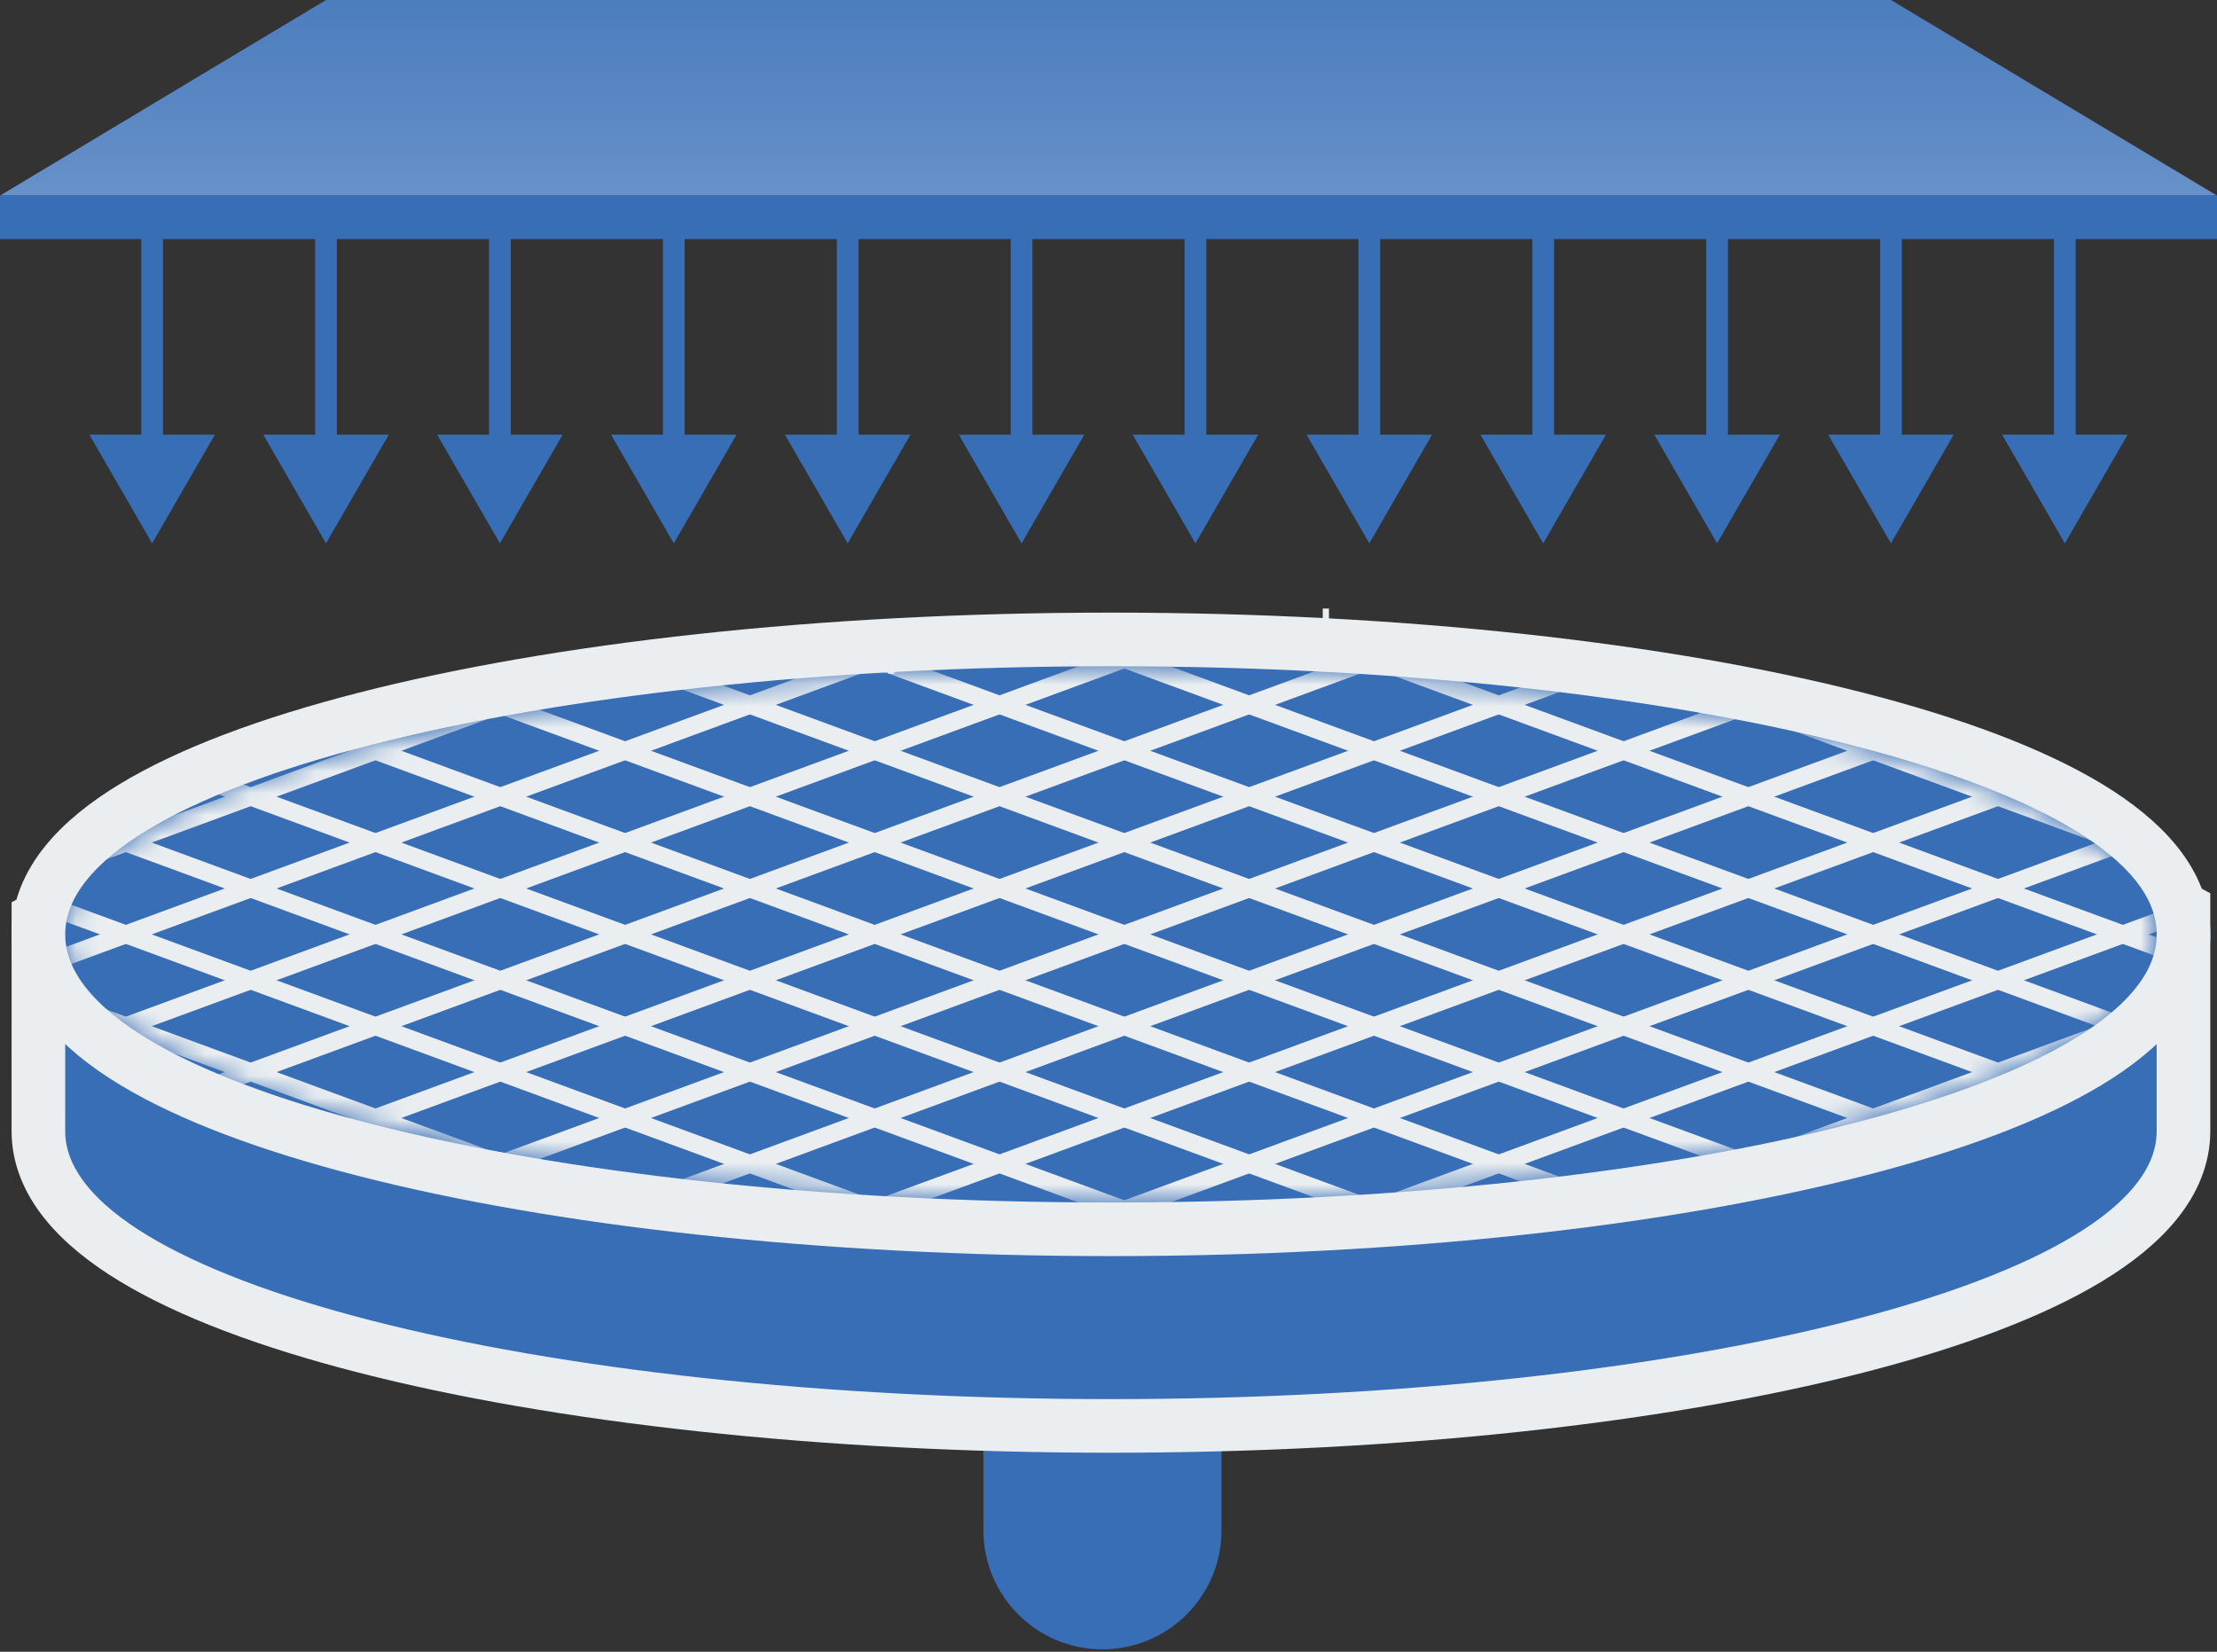 <svg width="102" height="76" viewBox="0 0 102 76" fill="none" xmlns="http://www.w3.org/2000/svg">
<rect x="0" y="0" width="102" height="76" fill="#333333" stroke="none"/>
<path d="M45.246 61.906H56.199V70.411C56.199 73.436 53.747 75.888 50.722 75.888C47.698 75.888 45.246 73.436 45.246 70.411V61.906Z" fill="#386EB5"/>
<path d="M2.419 41.903L1.768 42.252L1.767 42.99L3.001 42.99L1.767 42.99V42.991L1.767 42.992L1.767 42.995L1.767 43.011L1.767 43.071L1.767 43.301L1.767 44.136L1.767 46.799C1.767 48.823 1.766 51.085 1.766 52.038C1.766 54.431 3.633 56.374 6.141 57.894C8.724 59.46 12.378 60.826 16.785 61.956C25.618 64.221 37.754 65.608 51.112 65.608C64.47 65.608 76.606 64.221 85.439 61.956C89.846 60.826 93.501 59.46 96.083 57.894C98.591 56.374 100.458 54.431 100.458 52.038V52.026V52.015V52.004V51.992V51.98V51.968V51.956V51.944V51.932V51.92V51.907V51.895V51.882V51.869V51.856V51.843V51.83V51.816V51.803V51.789V51.776V51.762V51.748V51.734V51.72V51.705V51.691V51.676V51.662V51.647V51.632V51.617V51.602V51.587V51.572V51.556V51.541V51.525V51.51V51.494V51.478V51.462V51.446V51.43V51.413V51.397V51.38V51.364V51.347V51.33V51.313V51.296V51.279V51.262V51.244V51.227V51.209V51.192V51.174V51.156V51.138V51.12V51.102V51.084V51.066V51.047V51.029V51.01V50.992V50.973V50.954V50.935V50.916V50.897V50.878V50.859V50.84V50.82V50.801V50.781V50.761V50.742V50.722V50.702V50.682V50.662V50.642V50.622V50.601V50.581V50.56V50.54V50.519V50.499V50.478V50.457V50.436V50.415V50.394V50.373V50.352V50.331V50.309V50.288V50.267V50.245V50.223V50.202V50.18V50.158V50.136V50.114V50.093V50.071V50.048V50.026V50.004V49.982V49.959V49.937V49.915V49.892V49.87V49.847V49.824V49.801V49.779V49.756V49.733V49.71V49.687V49.664V49.641V49.618V49.594V49.571V49.548V49.525V49.501V49.478V49.454V49.431V49.407V49.383V49.36V49.336V49.312V49.288V49.264V49.241V49.217V49.193V49.169V49.145V49.12V49.096V49.072V49.048V49.024V48.999V48.975V48.951V48.926V48.902V48.878V48.853V48.829V48.804V48.779V48.755V48.73V48.706V48.681V48.656V48.632V48.607V48.582V48.557V48.532V48.508V48.483V48.458V48.433V48.408V48.383V48.358V48.333V48.308V48.283V48.258V48.233V48.208V48.182V48.157V48.132V48.107V48.082V48.057V48.031V48.006V47.981V47.956V47.931V47.905V47.88V47.855V47.83V47.804V47.779V47.754V47.728V47.703V47.678V47.652V47.627V47.602V47.576V47.551V47.526V47.5V47.475V47.45V47.425V47.399V47.374V47.349V47.323V47.298V47.273V47.247V47.222V47.197V47.172V47.146V47.121V47.096V47.071V47.045V47.02V46.995V46.97V46.945V46.919V46.894V46.869V46.844V46.819V46.794V46.769V46.744V46.719V46.694V46.669V46.644V46.619V46.594V46.569V46.544V46.519V46.494V46.469V46.445V46.42V46.395V46.37V46.346V46.321V46.297V46.272V46.247V46.223V46.198V46.174V46.149V46.125V46.101V46.076V46.052V46.028V46.003V45.979V45.955V45.931V45.907V45.883V45.859V45.835V45.811V45.787V45.763V45.739V45.715V45.692V45.668V45.644V45.621V45.597V45.574V45.55V45.527V45.504V45.48V45.457V45.434V45.411V45.388V45.364V45.341V45.318V45.295V45.273V45.25V45.227V45.204V45.182V45.159V45.137V45.114V45.092V45.069V45.047V45.025V45.003V44.981V44.959V44.937V44.915V44.893V44.871V44.849V44.828V44.806V44.785V44.763V44.742V44.721V44.699V44.678V44.657V44.636V44.615V44.594V44.573V44.553V44.532V44.511V44.491V44.47V44.45V44.429V44.409V44.389V44.369V44.349V44.329V44.309V44.29V44.27V44.25V44.231V44.212V44.192V44.173V44.154V44.135V44.116V44.097V44.078V44.059V44.041V44.022V44.004V43.985V43.967V43.949V43.931V43.913V43.895V43.877V43.859V43.842V43.824V43.806V43.789V43.772V43.755V43.738V43.721V43.704V43.687V43.67V43.654V43.638V43.621V43.605V43.589V43.573V43.557V43.541V43.525V43.51V43.494V43.479V43.464V43.448V43.433V43.418V43.404V43.389V43.374V43.36V43.345V43.331V43.317V43.303V43.289V43.275V43.261V43.248V43.234V43.221V43.208V43.195V43.182V43.169V43.156V43.143V43.131V43.118V43.106V43.094V43.082V43.07V43.059V43.047V43.035V43.024V43.013V43.002V42.991V42.98V42.969V42.959V42.948V42.938V42.928V42.917V42.907V42.898V42.888V42.879V42.869V42.86V42.851V42.842V42.833V42.824V42.816V42.807V42.799V42.791V42.783V42.775V42.767V42.76V42.753V42.745V42.738V42.731V42.724V42.718V42.711V42.705V42.699V42.693V42.687V42.681V42.675V42.67V42.665V42.659V42.654V42.65V42.645V42.64V42.636V42.632V42.628V42.624V42.62V42.617V42.613V42.61V42.607V42.604V42.601V42.598V42.596V42.594V42.592V42.59V42.588V42.586V42.585V42.584V42.582V42.581V42.581V42.58V42.58V42.579V41.84L99.807 41.492C97.673 40.349 94.719 39.627 91.297 39.157C87.852 38.683 83.822 38.452 79.468 38.351C74.107 38.227 68.175 38.3 62.181 38.375C58.474 38.421 54.744 38.468 51.112 38.468C48.323 38.468 45.481 38.449 42.638 38.431C35.768 38.386 28.892 38.341 22.742 38.557C18.388 38.709 14.358 38.993 10.914 39.506C7.493 40.015 4.545 40.764 2.419 41.903Z" fill="#386EB5" stroke="#EAEEF1" stroke-width="2.467"/>
<path d="M51.113 56.561C64.471 56.561 76.607 55.174 85.44 52.909C89.847 51.779 93.502 50.413 96.084 48.848C98.592 47.327 100.459 45.384 100.459 42.991C100.459 40.597 98.592 38.655 96.084 37.134C93.502 35.569 89.847 34.203 85.44 33.073C76.607 30.808 64.471 29.421 51.113 29.421C37.755 29.421 25.619 30.808 16.786 33.073C12.379 34.203 8.725 35.569 6.142 37.134C3.634 38.655 1.767 40.597 1.767 42.991C1.767 45.384 3.634 47.327 6.142 48.848C8.725 50.413 12.379 51.779 16.786 52.909C25.619 55.174 37.755 56.561 51.113 56.561Z" fill="#386EB5" stroke="#EAEEF1" stroke-width="2.467"/>
<mask id="mask0_2702_126" style="mask-type:alpha" maskUnits="userSpaceOnUse" x="3" y="30" width="97" height="26">
<path d="M99.224 42.991C99.224 49.804 77.684 55.327 51.112 55.327C24.541 55.327 3 49.804 3 42.991C3 36.178 24.541 30.654 51.112 30.654C77.684 30.654 99.224 36.178 99.224 42.991Z" fill="#4FC1BF"/>
</mask>
<g mask="url(#mask0_2702_126)">
<path fill-rule="evenodd" clip-rule="evenodd" d="M57.138 19.881C57.217 20.094 57.107 20.33 56.894 20.409L-67.999 66.347C-68.213 66.425 -68.449 66.316 -68.527 66.103C-68.606 65.889 -68.496 65.653 -68.283 65.575L56.61 19.637C56.823 19.558 57.06 19.668 57.138 19.881Z" fill="#EAEEF1"/>
<path fill-rule="evenodd" clip-rule="evenodd" d="M68.623 19.881C68.701 20.094 68.592 20.33 68.379 20.409L-56.515 66.347C-56.728 66.425 -56.965 66.316 -57.043 66.103C-57.121 65.889 -57.012 65.653 -56.799 65.575L68.095 19.637C68.308 19.558 68.544 19.668 68.623 19.881Z" fill="#EAEEF1"/>
<path fill-rule="evenodd" clip-rule="evenodd" d="M80.107 19.881C80.185 20.094 80.076 20.33 79.863 20.409L-45.031 66.347C-45.244 66.425 -45.48 66.316 -45.559 66.103C-45.637 65.889 -45.528 65.653 -45.315 65.575L79.579 19.637C79.792 19.558 80.028 19.668 80.107 19.881Z" fill="#EAEEF1"/>
<path fill-rule="evenodd" clip-rule="evenodd" d="M91.592 19.881C91.671 20.094 91.561 20.33 91.348 20.409L-33.545 66.347C-33.758 66.425 -33.995 66.316 -34.073 66.103C-34.152 65.889 -34.042 65.653 -33.829 65.575L91.064 19.637C91.278 19.558 91.514 19.668 91.592 19.881Z" fill="#EAEEF1"/>
<path fill-rule="evenodd" clip-rule="evenodd" d="M103.076 19.881C103.154 20.094 103.045 20.33 102.832 20.409L-22.062 66.347C-22.275 66.425 -22.511 66.316 -22.59 66.103C-22.668 65.889 -22.559 65.653 -22.346 65.575L102.548 19.637C102.761 19.558 102.997 19.668 103.076 19.881Z" fill="#EAEEF1"/>
<path fill-rule="evenodd" clip-rule="evenodd" d="M114.561 19.881C114.639 20.094 114.53 20.33 114.317 20.409L-10.577 66.347C-10.79 66.425 -11.026 66.316 -11.104 66.103C-11.183 65.889 -11.074 65.653 -10.861 65.575L114.033 19.637C114.246 19.558 114.483 19.668 114.561 19.881Z" fill="#EAEEF1"/>
<path fill-rule="evenodd" clip-rule="evenodd" d="M126.044 19.881C126.123 20.094 126.014 20.33 125.8 20.409L0.907 66.347C0.694 66.425 0.457 66.316 0.379 66.103C0.301 65.889 0.41 65.653 0.623 65.575L125.517 19.637C125.73 19.558 125.966 19.668 126.044 19.881Z" fill="#EAEEF1"/>
<path fill-rule="evenodd" clip-rule="evenodd" d="M137.529 19.881C137.607 20.094 137.498 20.33 137.285 20.409L12.391 66.347C12.178 66.425 11.942 66.316 11.863 66.103C11.785 65.889 11.894 65.653 12.107 65.575L137.001 19.637C137.214 19.558 137.45 19.668 137.529 19.881Z" fill="#EAEEF1"/>
<path fill-rule="evenodd" clip-rule="evenodd" d="M149.014 19.881C149.093 20.094 148.983 20.33 148.77 20.409L23.877 66.347C23.663 66.425 23.427 66.316 23.349 66.103C23.27 65.889 23.38 65.653 23.593 65.575L148.486 19.637C148.699 19.558 148.936 19.668 149.014 19.881Z" fill="#EAEEF1"/>
<path fill-rule="evenodd" clip-rule="evenodd" d="M160.498 19.881C160.577 20.094 160.468 20.33 160.255 20.409L35.361 66.347C35.148 66.425 34.911 66.316 34.833 66.103C34.755 65.889 34.864 65.653 35.077 65.575L159.971 19.637C160.184 19.558 160.42 19.668 160.498 19.881Z" fill="#EAEEF1"/>
<path fill-rule="evenodd" clip-rule="evenodd" d="M171.983 19.881C172.061 20.094 171.952 20.33 171.739 20.409L46.845 66.347C46.632 66.425 46.396 66.316 46.317 66.103C46.239 65.889 46.348 65.653 46.561 65.575L171.455 19.637C171.668 19.558 171.904 19.668 171.983 19.881Z" fill="#EAEEF1"/>
<path fill-rule="evenodd" clip-rule="evenodd" d="M46.317 19.881C46.239 20.094 46.348 20.33 46.561 20.409L171.455 66.347C171.668 66.425 171.904 66.316 171.982 66.103C172.061 65.889 171.952 65.653 171.738 65.575L46.845 19.637C46.632 19.558 46.395 19.668 46.317 19.881Z" fill="#EAEEF1"/>
<path fill-rule="evenodd" clip-rule="evenodd" d="M34.833 19.881C34.754 20.094 34.863 20.33 35.077 20.409L159.97 66.347C160.183 66.425 160.42 66.316 160.498 66.103C160.576 65.889 160.467 65.653 160.254 65.575L35.361 19.637C35.147 19.558 34.911 19.668 34.833 19.881Z" fill="#EAEEF1"/>
<path fill-rule="evenodd" clip-rule="evenodd" d="M23.348 19.881C23.27 20.094 23.379 20.33 23.592 20.409L148.486 66.347C148.699 66.425 148.935 66.316 149.014 66.103C149.092 65.889 148.983 65.653 148.77 65.575L23.876 19.637C23.663 19.558 23.427 19.668 23.348 19.881Z" fill="#EAEEF1"/>
<path fill-rule="evenodd" clip-rule="evenodd" d="M11.864 19.881C11.785 20.094 11.895 20.33 12.108 20.409L137.001 66.347C137.215 66.425 137.451 66.316 137.529 66.103C137.608 65.889 137.498 65.653 137.285 65.575L12.392 19.637C12.179 19.558 11.942 19.668 11.864 19.881Z" fill="#EAEEF1"/>
<path fill-rule="evenodd" clip-rule="evenodd" d="M0.379 19.881C0.301 20.094 0.41 20.33 0.623 20.409L125.517 66.347C125.73 66.425 125.967 66.316 126.045 66.103C126.123 65.889 126.014 65.653 125.801 65.575L0.907 19.637C0.694 19.558 0.458 19.668 0.379 19.881Z" fill="#EAEEF1"/>
<path fill-rule="evenodd" clip-rule="evenodd" d="M-11.105 19.881C-11.183 20.094 -11.074 20.33 -10.861 20.409L114.033 66.347C114.246 66.425 114.482 66.316 114.561 66.103C114.639 65.889 114.53 65.653 114.317 65.575L-10.577 19.637C-10.79 19.558 -11.027 19.668 -11.105 19.881Z" fill="#EAEEF1"/>
<path fill-rule="evenodd" clip-rule="evenodd" d="M-22.589 19.881C-22.668 20.094 -22.558 20.33 -22.345 20.409L102.548 66.347C102.761 66.425 102.998 66.316 103.076 66.103C103.155 65.889 103.045 65.653 102.832 65.575L-22.061 19.637C-22.275 19.558 -22.511 19.668 -22.589 19.881Z" fill="#EAEEF1"/>
<path fill-rule="evenodd" clip-rule="evenodd" d="M-34.074 19.881C-34.152 20.094 -34.043 20.33 -33.83 20.409L91.064 66.347C91.277 66.425 91.513 66.316 91.592 66.103C91.67 65.889 91.561 65.653 91.348 65.575L-33.546 19.637C-33.759 19.558 -33.995 19.668 -34.074 19.881Z" fill="#EAEEF1"/>
<path fill-rule="evenodd" clip-rule="evenodd" d="M-45.558 19.881C-45.636 20.094 -45.527 20.33 -45.314 20.409L79.579 66.347C79.793 66.425 80.029 66.316 80.107 66.103C80.186 65.889 80.077 65.653 79.863 65.575L-45.03 19.637C-45.243 19.558 -45.48 19.668 -45.558 19.881Z" fill="#EAEEF1"/>
<path fill-rule="evenodd" clip-rule="evenodd" d="M-57.042 19.881C-57.121 20.094 -57.012 20.33 -56.798 20.409L68.095 66.347C68.308 66.425 68.545 66.316 68.623 66.103C68.701 65.889 68.592 65.653 68.379 65.575L-56.514 19.637C-56.728 19.558 -56.964 19.668 -57.042 19.881Z" fill="#EAEEF1"/>
<path fill-rule="evenodd" clip-rule="evenodd" d="M-68.528 19.881C-68.606 20.094 -68.497 20.33 -68.284 20.409L56.61 66.347C56.823 66.425 57.059 66.316 57.138 66.103C57.216 65.889 57.107 65.653 56.894 65.575L-68 19.637C-68.213 19.558 -68.449 19.668 -68.528 19.881Z" fill="#EAEEF1"/>
</g>
<rect x="60.857" y="28" width="0.286" height="2" fill="#EAEEF1"/>
<rect x="62" y="28.857" width="0.286" height="2" transform="rotate(90 62 28.857)" fill="#EAEEF1"/>
<rect x="40.857" y="29" width="0.286" height="2" fill="#EAEEF1"/>
<rect x="42" y="29.857" width="0.286" height="2" transform="rotate(90 42 29.857)" fill="#EAEEF1"/>
<path d="M15 0H87L102 9H0L15 0Z" fill="url(#paint0_linear_2702_126)"/>
<rect y="9" width="102" height="2" fill="#386EB5"/>
<path d="M95 25L97.887 20L92.113 20L95 25ZM94.5 10L94.5 20.5L95.5 20.5L95.5 10L94.5 10Z" fill="#386EB5"/>
<path d="M63 25L65.887 20L60.113 20L63 25ZM62.5 10L62.5 20.5L63.5 20.5L63.5 10L62.5 10Z" fill="#386EB5"/>
<path d="M31 25L33.887 20L28.113 20L31 25ZM30.5 10L30.5 20.5L31.5 20.5L31.5 10L30.5 10Z" fill="#386EB5"/>
<path d="M87 25L89.887 20L84.113 20L87 25ZM86.5 10L86.5 20.5L87.5 20.5L87.5 10L86.5 10Z" fill="#386EB5"/>
<path d="M55 25L57.887 20L52.113 20L55 25ZM54.5 10L54.5 20.5L55.5 20.5L55.5 10L54.5 10Z" fill="#386EB5"/>
<path d="M23 25L25.887 20L20.113 20L23 25ZM22.5 10L22.5 20.5L23.5 20.5L23.5 10L22.5 10Z" fill="#386EB5"/>
<path d="M79 25L81.887 20L76.113 20L79 25ZM78.5 10L78.5 20.5L79.5 20.5L79.5 10L78.5 10Z" fill="#386EB5"/>
<path d="M47 25L49.887 20L44.113 20L47 25ZM46.5 10L46.5 20.5L47.5 20.5L47.5 10L46.5 10Z" fill="#386EB5"/>
<path d="M15 25L17.887 20L12.113 20L15 25ZM14.5 10L14.5 20.5L15.5 20.5L15.5 10L14.5 10Z" fill="#386EB5"/>
<path d="M71 25L73.887 20L68.113 20L71 25ZM70.5 10L70.5 20.5L71.5 20.5L71.5 10L70.5 10Z" fill="#386EB5"/>
<path d="M39 25L41.887 20L36.113 20L39 25ZM38.5 10L38.5 20.5L39.5 20.5L39.5 10L38.5 10Z" fill="#386EB5"/>
<path d="M7 25L9.887 20L4.113 20L7 25ZM6.5 10L6.5 20.5L7.5 20.5L7.5 10L6.5 10Z" fill="#386EB5"/>
<defs>
<linearGradient id="paint0_linear_2702_126" x1="54" y1="13" x2="54" y2="-6.5" gradientUnits="userSpaceOnUse">
<stop stop-color="#739ACE"/>
<stop offset="1" stop-color="#386EB5"/>
</linearGradient>
</defs>
</svg>
